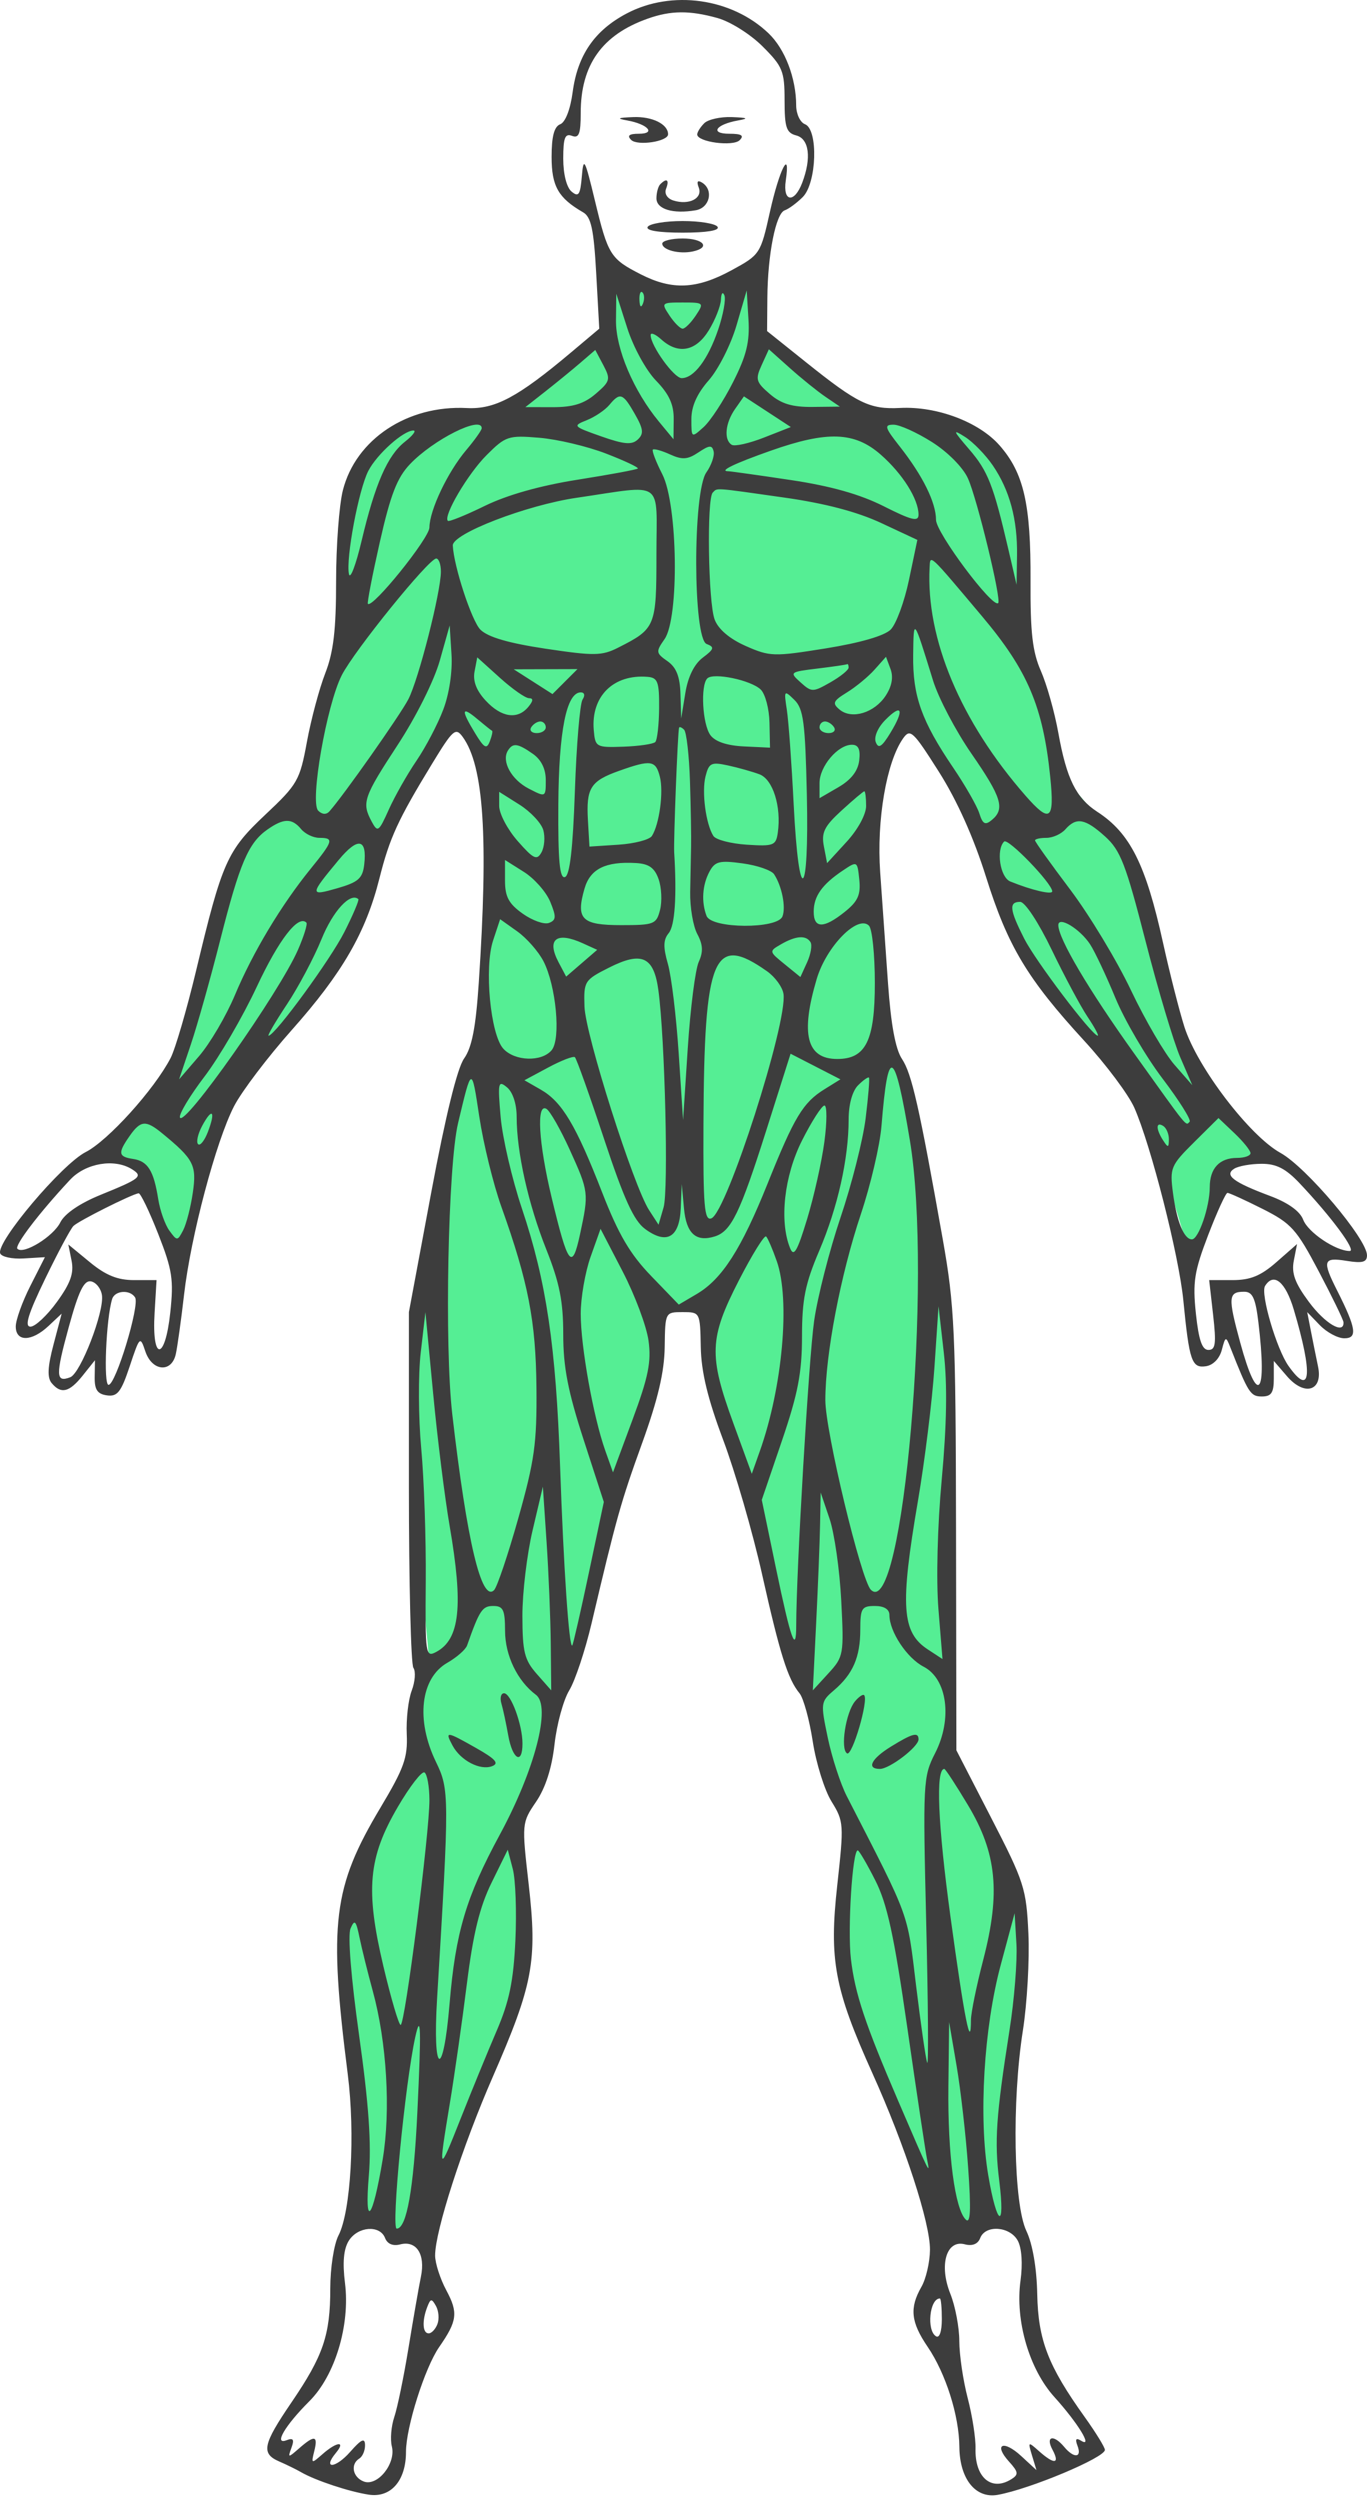 <?xml version="1.0" encoding="UTF-8"?> <svg xmlns="http://www.w3.org/2000/svg" width="140" height="256" viewBox="0 0 140 256" fill="none"> <path d="M17.5 110L12.5 116L12 118.5L14.5 120V121.5L18.5 129.5L21 119L23 113L28 107L37 94L39 86L47 73L49.5 78L50.5 92.5L49 106.5L46.5 112L42.5 134V154.5L44 170.5L42.5 179.5L35.5 195V204.5L36.5 214L36 227L38.5 227.5L41.5 229L45 224L53 204L53.5 194.5L53 186L56 177.5L58.5 170L63 154L67 140.5V134L73 133.5V141.5L77 152.5L81 168L83.5 177L87 187L86 199.5L88 208L93.5 221.5L97 229L100.5 227.5H103.5V215L104.5 205.5V198L104 193.5L97.5 181L97 171.5L97.5 139L96.5 132.5L92.5 110L90.5 108L90 100.5L89 93L89.5 80L93 73.5L97 78.5L101.5 89L105 98L110.5 104.5L117 112.5L119 119L122 129L124.5 122L125.5 119.5L129 118L125 114L121.5 108L118 95.5L114 85.5L108.5 79L104.5 66L105 56.5L103.5 49L99 44L87 41.5L78 35L77.5 27.5L72 30H68L62.5 28L62 34L51.5 42.5H44.5L38.5 45.5L35.5 51V60.5L35 66L31.5 78.5L30 82.5L25 86.5L21.5 96L17.5 110Z" fill="#55EE94"></path> <path fill-rule="evenodd" clip-rule="evenodd" d="M64.19 1.375C60.892 3.113 59.151 5.644 58.648 9.432C58.413 11.201 57.902 12.52 57.374 12.723C56.757 12.96 56.491 13.963 56.491 16.059C56.491 19.069 57.173 20.27 59.716 21.738C60.54 22.214 60.811 23.472 61.06 27.994L61.373 33.654L58.485 36.084C53.024 40.68 50.683 41.928 47.807 41.78C41.73 41.465 36.429 44.986 35.113 50.208C34.732 51.717 34.421 55.905 34.421 59.516C34.421 64.502 34.154 66.769 33.311 68.934C32.7 70.503 31.855 73.664 31.433 75.957C30.707 79.904 30.479 80.304 27.183 83.405C23.254 87.102 22.756 88.224 20.094 99.344C19.133 103.358 17.953 107.403 17.472 108.331C15.808 111.546 11.07 116.792 8.774 117.962C6.335 119.205 -0.394 127.172 0.018 128.328C0.148 128.689 1.231 128.927 2.426 128.854L4.599 128.723L3.107 131.664C2.286 133.283 1.614 135.151 1.614 135.818C1.614 137.412 3.243 137.387 4.97 135.767L6.316 134.505L5.48 137.67C4.875 139.961 4.822 141.051 5.29 141.614C6.253 142.773 7.097 142.566 8.481 140.833L9.725 139.274L9.696 140.982C9.674 142.287 9.969 142.732 10.95 142.872C12.023 143.025 12.405 142.537 13.285 139.893C14.31 136.813 14.352 136.774 14.885 138.37C15.566 140.407 17.563 140.598 18 138.668C18.167 137.93 18.55 135.182 18.851 132.561C19.54 126.568 22.116 116.862 23.973 113.261C24.752 111.751 27.416 108.236 29.893 105.451C35.054 99.645 37.468 95.472 38.854 89.959C39.907 85.775 40.743 83.955 44.289 78.141C46.386 74.702 46.661 74.462 47.378 75.442C49.55 78.407 50.027 85.685 49.032 100.639C48.728 105.203 48.329 107.257 47.527 108.385C46.828 109.369 45.618 114.302 44.157 122.134L41.877 134.348V152.223C41.877 162.054 42.084 170.4 42.337 170.769C42.591 171.139 42.513 172.192 42.164 173.108C41.815 174.024 41.587 176.032 41.657 177.569C41.767 179.959 41.377 181.048 38.978 185.062C34.097 193.231 33.647 196.888 35.617 212.401C36.389 218.48 35.93 226.448 34.667 228.887C34.199 229.791 33.825 232.209 33.825 234.327C33.825 239.097 33.105 241.207 29.849 245.985C26.906 250.302 26.718 251.221 28.605 252.036C29.344 252.355 30.35 252.848 30.842 253.133C32.306 253.98 35.78 255.132 37.778 255.431C40.037 255.77 41.579 253.992 41.579 251.05C41.579 248.527 43.512 242.427 44.981 240.31C46.835 237.641 46.94 236.799 45.712 234.51C45.079 233.33 44.562 231.724 44.562 230.94C44.562 228.432 47.361 219.76 50.464 212.659C54.592 203.209 55.042 200.806 54.149 192.973C53.433 186.683 53.436 186.643 54.901 184.486C55.869 183.062 56.517 181.042 56.793 178.591C57.023 176.541 57.702 174.059 58.301 173.075C58.899 172.09 59.927 169.007 60.583 166.223C63.145 155.357 63.579 153.809 65.767 147.754C67.379 143.292 68.041 140.472 68.075 137.923C68.123 134.359 68.128 134.348 69.912 134.348C71.695 134.348 71.702 134.363 71.769 137.923C71.816 140.474 72.475 143.204 74.071 147.456C75.3 150.733 77.086 156.9 78.04 161.16C79.871 169.344 80.681 171.918 81.88 173.374C82.285 173.866 82.896 176.086 83.237 178.309C83.578 180.532 84.443 183.298 85.159 184.456C86.418 186.491 86.438 186.777 85.746 193.031C84.9 200.686 85.455 203.649 89.357 212.304C92.682 219.681 95.267 227.613 95.242 230.363C95.231 231.625 94.837 233.329 94.368 234.148C93.131 236.31 93.28 237.757 94.999 240.284C96.857 243.016 98.226 247.328 98.252 250.533C98.28 253.82 99.91 255.857 102.186 255.448C105.487 254.855 113.158 251.637 113.158 250.845C113.158 250.584 112.224 249.066 111.084 247.472C107.338 242.24 106.323 239.612 106.228 234.898C106.174 232.214 105.753 229.766 105.114 228.421C103.806 225.668 103.621 215.165 104.754 207.932C105.191 205.146 105.447 200.668 105.323 197.98C105.112 193.371 104.896 192.698 101.523 186.153L97.948 179.214L97.912 156.781C97.879 136.352 97.758 133.683 96.554 126.9C94.144 113.318 93.378 109.934 92.377 108.43C91.708 107.424 91.243 104.908 90.945 100.684C90.702 97.243 90.341 92.12 90.143 89.299C89.769 83.975 90.783 78.04 92.48 75.62C93.216 74.57 93.493 74.827 96.148 79.013C98.013 81.953 99.713 85.744 100.992 89.817C103.214 96.886 105.222 100.232 111.046 106.572C113.265 108.987 115.571 112.07 116.17 113.422C117.866 117.253 120.739 128.544 121.191 133.156C121.799 139.365 122.051 140.101 123.496 139.891C124.239 139.783 124.897 139.11 125.13 138.221C125.496 136.824 125.549 136.805 125.988 137.923C127.844 142.644 128.064 142.987 129.233 142.987C130.2 142.987 130.456 142.605 130.456 141.167V139.346L131.8 140.907C133.608 143.006 135.509 142.42 134.987 139.922C134.791 138.986 134.462 137.35 134.254 136.284L133.876 134.348L135.172 135.689C135.885 136.426 137.012 137.029 137.677 137.029C139.05 137.029 138.896 136.01 136.941 132.137C135.392 129.071 135.507 128.711 137.912 129.101C139.534 129.364 140 129.236 140 128.53C140 126.867 133.776 119.501 131.144 118.049C127.978 116.302 122.618 109.279 121.303 105.153C120.781 103.514 119.794 99.634 119.11 96.529C117.342 88.496 115.741 85.307 112.382 83.123C110.203 81.707 109.234 79.745 108.388 75.039C108.008 72.922 107.204 70.07 106.601 68.699C105.741 66.741 105.513 64.76 105.541 59.463C105.581 51.619 104.85 48.425 102.368 45.602C100.259 43.202 95.942 41.577 92.185 41.77C89.081 41.929 87.842 41.329 82.588 37.124L78.561 33.901L78.588 30.5C78.622 26.044 79.457 21.837 80.37 21.533C80.769 21.4 81.6 20.788 82.215 20.174C83.651 18.739 83.816 13.246 82.439 12.718C81.947 12.529 81.542 11.667 81.54 10.8C81.534 7.997 80.397 5.024 78.714 3.414C74.943 -0.194 68.805 -1.056 64.19 1.375ZM73.478 1.846C74.799 2.213 76.848 3.501 78.1 4.752C80.158 6.807 80.351 7.281 80.351 10.278C80.351 13.054 80.534 13.603 81.544 13.867C82.874 14.214 83.122 16.181 82.155 18.72C81.346 20.846 80.152 20.684 80.474 18.492C80.975 15.075 79.817 17.354 78.854 21.679C77.888 26.015 77.843 26.084 74.897 27.685C71.345 29.616 68.841 29.728 65.641 28.097C62.509 26.501 62.27 26.118 60.929 20.546C59.894 16.249 59.761 16.003 59.589 18.055C59.428 19.955 59.256 20.213 58.541 19.62C58.03 19.197 57.684 17.833 57.684 16.239C57.684 14.108 57.866 13.636 58.579 13.91C59.292 14.183 59.474 13.71 59.474 11.571C59.474 6.643 61.659 3.565 66.334 1.91C68.709 1.068 70.611 1.051 73.478 1.846ZM64.246 12.336C66.351 12.713 67.213 13.694 65.439 13.694C64.434 13.694 64.195 13.882 64.636 14.323C65.282 14.967 68.421 14.491 68.421 13.749C68.421 12.715 66.806 11.914 64.872 11.988C63.242 12.05 63.098 12.131 64.246 12.336ZM72.119 12.622C71.726 13.015 71.404 13.53 71.404 13.766C71.404 14.544 75.071 15.036 75.757 14.35C76.235 13.873 75.944 13.694 74.684 13.694C72.672 13.694 73.297 12.745 75.579 12.336C76.727 12.131 76.582 12.05 74.953 11.988C73.788 11.943 72.513 12.228 72.119 12.622ZM67.626 18.858C67.407 19.076 67.228 19.728 67.228 20.306C67.228 21.419 68.913 21.931 71.254 21.53C72.694 21.284 73.111 19.445 71.899 18.696C71.437 18.411 71.323 18.584 71.563 19.207C71.986 20.309 70.56 21.035 68.964 20.529C68.328 20.327 68.022 19.834 68.217 19.324C68.567 18.412 68.291 18.194 67.626 18.858ZM66.334 23.227C66.102 23.602 67.433 23.823 69.912 23.823C72.392 23.823 73.723 23.602 73.491 23.227C73.289 22.9 71.678 22.631 69.912 22.631C68.147 22.631 66.536 22.9 66.334 23.227ZM67.825 24.945C67.825 25.6 69.564 26.045 70.956 25.746C72.802 25.351 72.069 24.419 69.912 24.419C68.764 24.419 67.825 24.656 67.825 24.945ZM65.846 31.085C65.656 31.56 65.514 31.419 65.486 30.724C65.46 30.096 65.601 29.745 65.799 29.943C65.997 30.141 66.019 30.655 65.846 31.085ZM73.546 33.763C72.508 36.806 71.067 38.719 69.811 38.719C69.027 38.719 66.638 35.402 66.634 34.307C66.633 34.01 67.123 34.211 67.723 34.753C69.464 36.328 71.278 35.974 72.603 33.803C73.253 32.738 73.808 31.33 73.834 30.675C73.862 30.02 74.02 29.823 74.188 30.238C74.355 30.652 74.066 32.239 73.546 33.763ZM75.077 39.124C74.113 41.031 72.757 43.102 72.065 43.727C70.81 44.859 70.807 44.857 70.807 42.911C70.807 41.595 71.388 40.3 72.594 38.928C73.577 37.81 74.853 35.284 75.428 33.316L76.474 29.738L76.653 32.697C76.793 35.022 76.456 36.398 75.077 39.124ZM67.188 38.975C68.528 40.356 69.012 41.411 68.996 42.918L68.975 44.975L67.497 43.187C64.885 40.03 63.05 35.707 63.085 32.793L63.117 30.079L64.238 33.584C64.868 35.555 66.16 37.916 67.188 38.975ZM71.254 32.314C70.764 33.051 70.161 33.654 69.912 33.654C69.664 33.654 69.061 33.051 68.57 32.314C67.7 31.003 67.73 30.973 69.912 30.973C72.095 30.973 72.125 31.003 71.254 32.314ZM61.01 40.321C59.824 41.34 58.679 41.696 56.607 41.691L53.807 41.685L55.884 40.053C57.026 39.155 58.636 37.838 59.462 37.127L60.965 35.832L61.789 37.388C62.552 38.83 62.495 39.045 61.01 40.321ZM84.532 40.624L86.018 41.635L83.218 41.667C81.136 41.69 80.014 41.351 78.843 40.345C77.418 39.12 77.339 38.84 78.006 37.378L78.742 35.764L80.894 37.688C82.077 38.747 83.715 40.068 84.532 40.624ZM65.021 42.396C65.896 43.933 65.951 44.411 65.319 45.003C64.708 45.574 63.912 45.505 61.562 44.677C58.675 43.659 58.628 43.606 60.095 43.022C60.929 42.689 61.968 41.987 62.405 41.462C63.504 40.14 63.793 40.243 65.021 42.396ZM78.24 44.804C76.727 45.398 75.242 45.73 74.938 45.543C74.109 45.031 74.273 43.316 75.287 41.869L76.188 40.584L78.59 42.155L80.991 43.725L78.24 44.804ZM49.334 43.846C49.334 44.045 48.621 45.05 47.75 46.081C45.851 48.327 43.996 52.228 43.978 54.013C43.967 55.113 38.157 62.316 37.676 61.828C37.584 61.734 38.137 58.878 38.904 55.48C39.994 50.656 40.668 48.913 41.983 47.531C44.389 45.003 49.334 42.523 49.334 43.846ZM95.449 45.263C97.074 46.291 98.624 47.86 99.133 48.986C100.076 51.08 102.58 61.4 102.229 61.75C101.667 62.312 95.86 54.543 95.86 53.228C95.86 51.455 94.506 48.715 92.149 45.719C90.601 43.752 90.525 43.485 91.517 43.485C92.137 43.485 93.906 44.285 95.449 45.263ZM41.471 45.229C39.684 46.634 38.417 49.533 37.027 55.402C36.445 57.859 35.865 59.38 35.738 58.78C35.404 57.196 36.733 50.124 37.724 48.209C38.611 46.496 41.31 44.081 42.337 44.081C42.665 44.081 42.275 44.598 41.471 45.229ZM101.67 47.647C103.406 50.188 104.215 53.194 104.158 56.891L104.111 59.87L103.281 56.295C101.742 49.673 101.182 48.24 99.263 46.013C97.573 44.052 97.525 43.904 98.842 44.743C99.662 45.266 100.935 46.572 101.67 47.647ZM62.05 46.436C63.959 47.171 65.43 47.863 65.32 47.974C65.209 48.085 62.438 48.599 59.164 49.116C55.33 49.721 51.942 50.677 49.647 51.8C47.686 52.759 45.985 53.447 45.867 53.329C45.373 52.835 47.92 48.512 49.829 46.605C51.788 44.648 52.056 44.559 55.235 44.822C57.074 44.975 60.141 45.7 62.05 46.436ZM90.203 46.553C92.436 48.511 94.07 51.109 94.07 52.7C94.07 53.449 93.374 53.28 90.517 51.84C88.071 50.606 85.099 49.768 80.977 49.15C77.685 48.656 74.81 48.252 74.589 48.252C73.571 48.252 75.195 47.465 78.945 46.144C84.739 44.101 87.523 44.203 90.203 46.553ZM72.34 48.373C70.938 50.372 70.965 65.4 72.371 65.939C73.201 66.257 73.144 66.457 71.973 67.338C71.096 68 70.457 69.297 70.186 70.97L69.763 73.574L69.689 71.076C69.635 69.264 69.268 68.335 68.355 67.696C67.172 66.869 67.154 66.732 68.057 65.444C69.572 63.283 69.419 51.674 67.834 48.568C67.182 47.291 66.745 46.152 66.862 46.036C66.979 45.919 67.77 46.141 68.622 46.528C69.877 47.099 70.427 47.06 71.532 46.32C72.654 45.569 72.929 45.551 73.086 46.222C73.191 46.671 72.855 47.639 72.34 48.373ZM67.228 56.799C67.228 64.171 67.144 64.374 63.291 66.322C61.643 67.155 60.834 67.165 55.88 66.422C52.076 65.851 49.965 65.234 49.199 64.47C48.309 63.58 46.476 57.998 46.373 55.857C46.313 54.648 53.933 51.714 59.074 50.965C68.159 49.641 67.228 48.974 67.228 56.799ZM80.329 50.947C84.501 51.539 87.793 52.405 90.26 53.558L93.95 55.282L93.095 59.364C92.625 61.609 91.78 63.904 91.217 64.465C90.578 65.102 88.086 65.823 84.581 66.387C79.246 67.246 78.842 67.234 76.377 66.145C74.724 65.415 73.57 64.434 73.191 63.439C72.53 61.703 72.369 51.061 72.995 50.437C73.493 49.938 72.966 49.902 80.329 50.947ZM45.154 58.53C45.147 60.654 42.875 69.561 41.82 71.6C40.982 73.219 35.139 81.515 33.736 83.078C33.418 83.433 32.989 83.405 32.587 83.003C31.714 82.131 33.449 72.178 35.004 69.132C36.301 66.594 43.916 57.189 44.675 57.189C44.941 57.189 45.156 57.793 45.154 58.53ZM100.593 63.122C105.254 68.658 106.821 72.352 107.559 79.546C108.014 83.99 107.543 84.345 105.018 81.459C98.379 73.867 94.823 65.409 95.203 58.113C95.274 56.747 95.062 56.55 100.593 63.122ZM95.558 69.683C96.113 71.476 97.884 74.846 99.494 77.172C102.584 81.638 102.948 82.823 101.577 83.959C100.898 84.522 100.647 84.39 100.299 83.288C100.062 82.533 98.857 80.426 97.622 78.605C94.38 73.828 93.467 71.264 93.521 67.096C93.571 63.202 93.539 63.16 95.558 69.683ZM45.401 72.646C44.838 74.14 43.6 76.502 42.65 77.896C41.7 79.29 40.427 81.536 39.821 82.888C38.793 85.181 38.676 85.262 38.062 84.116C37.03 82.19 37.218 81.637 40.73 76.269C42.622 73.379 44.467 69.682 45.044 67.629L46.053 64.041L46.239 66.986C46.351 68.752 46.016 71.017 45.401 72.646ZM54.18 71.489C54.64 71.489 54.617 71.768 54.105 72.382C53.001 73.711 51.35 73.469 49.747 71.742C48.787 70.708 48.414 69.735 48.6 68.758L48.878 67.307L51.195 69.398C52.47 70.548 53.813 71.489 54.18 71.489ZM90.709 71.23C89.554 72.992 87.24 73.694 85.994 72.661C85.209 72.01 85.307 71.779 86.747 70.892C87.658 70.331 88.929 69.282 89.571 68.561L90.738 67.25L91.204 68.508C91.51 69.334 91.34 70.268 90.709 71.23ZM86.909 68.361C86.906 68.606 86.065 69.285 85.038 69.869C83.247 70.888 83.123 70.888 81.99 69.869C80.835 68.832 80.874 68.799 83.711 68.454C85.308 68.26 86.682 68.059 86.763 68.007C86.845 67.956 86.911 68.115 86.909 68.361ZM57.862 69.788L56.582 71.068L54.598 69.799L52.614 68.53L55.878 68.52L59.142 68.51L57.862 69.788ZM67.503 72.506C67.489 74.212 67.311 75.776 67.107 75.98C66.902 76.184 65.436 76.397 63.85 76.453C61.051 76.55 60.96 76.5 60.81 74.766C60.509 71.298 62.824 69.008 66.334 69.303C67.364 69.39 67.523 69.825 67.503 72.506ZM77.911 70.606C78.374 71.056 78.776 72.578 78.806 73.988L78.86 76.553L76.184 76.426C74.449 76.344 73.243 75.938 72.754 75.27C71.94 74.158 71.723 70.177 72.438 69.462C73.066 68.835 76.917 69.639 77.911 70.606ZM59.658 71.638C59.393 72.048 59.041 76.249 58.877 80.974C58.67 86.944 58.359 89.638 57.857 89.804C57.315 89.984 57.146 88.135 57.181 82.404C57.227 74.834 58.014 70.893 59.479 70.893C59.868 70.893 59.942 71.2 59.658 71.638ZM82.632 81.34C82.875 92.203 81.817 93.007 81.284 82.362C81.075 78.185 80.76 73.827 80.584 72.68C80.275 70.669 80.303 70.633 81.351 71.657C82.284 72.568 82.466 73.945 82.632 81.34ZM91.193 75.034C90.314 76.479 89.965 76.701 89.692 75.991C89.487 75.459 89.897 74.499 90.66 73.725C92.377 71.982 92.648 72.645 91.193 75.034ZM50.392 74.823C50.481 74.862 50.38 75.349 50.166 75.904C49.843 76.745 49.589 76.606 48.661 75.082C47.187 72.662 47.251 72.25 48.886 73.624C49.625 74.245 50.302 74.785 50.392 74.823ZM55.895 74.468C55.895 74.796 55.476 75.064 54.965 75.064C54.454 75.064 54.201 74.796 54.404 74.468C54.606 74.14 55.025 73.872 55.334 73.872C55.643 73.872 55.895 74.14 55.895 74.468ZM85.421 74.468C85.624 74.796 85.371 75.064 84.86 75.064C84.349 75.064 83.93 74.796 83.93 74.468C83.93 74.14 84.182 73.872 84.491 73.872C84.8 73.872 85.218 74.14 85.421 74.468ZM70.664 80.029C70.749 82.705 70.8 85.699 70.777 86.682C70.754 87.665 70.712 89.754 70.684 91.324C70.655 92.895 70.984 94.836 71.414 95.639C71.995 96.723 72.032 97.458 71.56 98.494C71.21 99.261 70.706 103.218 70.44 107.288L69.957 114.686L69.506 107.834C69.259 104.065 68.762 99.957 68.403 98.704C67.907 96.972 67.927 96.214 68.487 95.541C69.119 94.779 69.324 91.76 69.046 87.278C68.974 86.107 69.407 75.004 69.544 74.517C69.583 74.381 69.816 74.47 70.062 74.716C70.307 74.962 70.579 77.353 70.664 80.029ZM54.569 77.183C55.433 77.787 55.895 78.727 55.895 79.879C55.895 81.643 55.89 81.646 54.148 80.746C52.372 79.829 51.34 77.947 52.014 76.857C52.522 76.035 53.019 76.099 54.569 77.183ZM87.996 77.865C87.87 78.941 87.164 79.848 85.868 80.601L83.93 81.727V80.183C83.93 78.47 85.802 76.255 87.25 76.255C87.915 76.255 88.13 76.721 87.996 77.865ZM67.581 79.537C67.973 81.098 67.529 84.395 66.765 85.595C66.519 85.98 64.98 86.382 63.343 86.489L60.369 86.682L60.213 84.001C60.021 80.684 60.471 79.97 63.411 78.924C66.663 77.766 67.154 77.838 67.581 79.537ZM77.784 79.283C79.161 79.802 80.035 82.593 79.657 85.264C79.472 86.573 79.227 86.667 76.482 86.489C74.845 86.382 73.306 85.98 73.06 85.595C72.288 84.382 71.853 81.092 72.255 79.494C72.6 78.118 72.841 78.001 74.557 78.374C75.611 78.603 77.063 79.012 77.784 79.283ZM55.644 85.001C55.841 85.714 55.755 86.74 55.453 87.279C54.98 88.124 54.641 87.962 53.013 86.11C51.974 84.927 51.123 83.311 51.123 82.518V81.077L53.204 82.39C54.348 83.112 55.446 84.287 55.644 85.001ZM88.702 82.52C88.702 83.389 87.863 84.933 86.703 86.197L84.705 88.376L84.377 86.661C84.105 85.242 84.417 84.609 86.194 82.985C87.374 81.905 88.42 81.022 88.52 81.022C88.62 81.022 88.702 81.696 88.702 82.52ZM30.842 84.895C31.251 85.386 32.089 85.788 32.705 85.788C34.226 85.788 34.139 86.095 31.808 88.965C28.799 92.67 25.886 97.527 24.061 101.881C23.167 104.014 21.514 106.829 20.388 108.137L18.341 110.515L19.545 106.94C20.208 104.974 21.559 100.174 22.548 96.273C24.546 88.388 25.438 86.299 27.393 84.931C29.057 83.766 29.898 83.758 30.842 84.895ZM113.17 85.64C114.751 87.062 115.297 88.472 117.314 96.335C118.592 101.316 120.193 106.678 120.872 108.251L122.107 111.111L120.284 109.026C119.28 107.879 117.276 104.445 115.828 101.395C114.38 98.345 111.577 93.703 109.598 91.08C107.619 88.457 106 86.194 106 86.049C106 85.906 106.526 85.788 107.17 85.788C107.813 85.788 108.685 85.397 109.108 84.917C110.232 83.644 111.13 83.804 113.17 85.64ZM37.301 88.523C37.137 89.941 36.697 90.329 34.556 90.945C31.688 91.771 31.693 91.656 34.682 88.056C36.657 85.675 37.612 85.846 37.301 88.523ZM107.764 91.258C107.788 91.646 105.678 91.154 103.465 90.255C102.425 89.833 101.991 87.012 102.837 86.168C103.231 85.774 107.71 90.402 107.764 91.258ZM56.351 92.331C56.987 93.877 56.967 94.213 56.222 94.499C55.737 94.685 54.526 94.257 53.53 93.549C52.099 92.531 51.719 91.821 51.719 90.158V88.055L53.658 89.278C54.724 89.95 55.936 91.324 56.351 92.331ZM67.453 90.025C67.751 90.88 67.818 92.287 67.601 93.153C67.228 94.635 66.998 94.726 63.62 94.726C59.572 94.726 58.962 94.12 59.86 90.992C60.442 88.967 62.009 88.186 65.13 88.367C66.463 88.444 67.044 88.859 67.453 90.025ZM79.28 89.517C80.078 90.735 80.502 92.876 80.136 93.831C79.632 95.142 72.869 95.101 72.362 93.783C71.813 92.355 71.927 90.614 72.657 89.251C73.225 88.192 73.683 88.077 76.054 88.402C77.562 88.608 79.013 89.11 79.28 89.517ZM86.513 93.37C84.358 95.094 83.334 95.087 83.334 93.35C83.334 91.771 84.192 90.557 86.316 89.135C87.8 88.142 87.808 88.147 88.005 90.079C88.161 91.626 87.858 92.295 86.513 93.37ZM35.278 95.412C33.842 98.258 28.148 106.046 27.504 106.046C27.365 106.046 28.211 104.603 29.383 102.839C30.556 101.074 32.152 98.068 32.929 96.158C34.103 93.271 35.874 91.346 36.698 92.06C36.803 92.15 36.164 93.658 35.278 95.412ZM107.714 97.258C109.017 99.961 110.666 103.045 111.38 104.11C112.094 105.175 112.565 106.046 112.426 106.046C111.845 106.046 106.054 98.401 104.884 96.09C103.389 93.137 103.303 92.343 104.48 92.343C104.976 92.343 106.359 94.445 107.714 97.258ZM30.517 97.252C28.611 101.617 18.802 115.545 18.426 114.419C18.313 114.081 19.449 112.192 20.949 110.222C22.449 108.251 24.854 104.124 26.291 101.051C28.563 96.195 30.543 93.632 31.378 94.467C31.514 94.603 31.127 95.856 30.517 97.252ZM55.656 98.415C56.953 100.921 57.459 106.372 56.501 107.525C55.481 108.752 52.717 108.668 51.544 107.374C50.224 105.916 49.58 99.081 50.501 96.293L51.22 94.118L52.97 95.362C53.932 96.047 55.141 97.421 55.656 98.415ZM89.597 100.651C89.597 106.559 88.67 108.43 85.746 108.43C82.612 108.43 81.962 105.892 83.645 100.229C84.634 96.904 87.845 93.631 88.993 94.778C89.325 95.11 89.597 97.753 89.597 100.651ZM111.642 96.689C112.119 97.418 113.286 99.889 114.233 102.18C115.18 104.47 117.352 108.185 119.06 110.436C120.767 112.687 122.016 114.675 121.836 114.855C121.413 115.278 121.786 115.737 116.145 107.852C111.478 101.328 108.386 96.097 108.386 94.725C108.386 93.763 110.597 95.098 111.642 96.689ZM59.693 96.586L61.161 97.254L59.572 98.625L57.983 99.996L57.211 98.538C55.952 96.162 56.982 95.352 59.693 96.586ZM83.008 96.469C83.195 96.772 83.039 97.699 82.66 98.53L81.972 100.039L80.354 98.723C78.745 97.414 78.743 97.403 79.991 96.683C81.514 95.805 82.552 95.732 83.008 96.469ZM67.431 101.412C68.103 106.401 68.472 121.865 67.963 123.617L67.444 125.399L66.481 123.915C64.879 121.447 59.952 105.936 59.859 103.067C59.775 100.468 59.852 100.346 62.388 99.068C65.74 97.379 66.965 97.948 67.431 101.412ZM78.561 99.453C79.382 100.032 80.137 101.07 80.24 101.761C80.677 104.693 74.43 124.144 72.856 124.747C72.133 125.025 72.007 123.536 72.044 115.114C72.119 97.833 73.062 95.568 78.561 99.453ZM61.86 116.604C63.901 122.769 64.909 124.98 66.064 125.833C68.288 127.472 69.591 126.714 69.719 123.708L69.822 121.24L70.048 123.72C70.284 126.311 71.278 127.209 73.224 126.593C74.887 126.065 75.802 124.176 78.472 115.757L80.966 107.891L83.518 109.203L86.071 110.515L84.436 111.529C82.237 112.894 81.352 114.361 78.621 121.167C75.921 127.895 73.958 130.959 71.368 132.487L69.516 133.579L66.687 130.648C64.523 128.406 63.343 126.394 61.669 122.095C58.988 115.204 57.562 112.817 55.386 111.57L53.709 110.608L56.144 109.302C57.483 108.583 58.713 108.108 58.877 108.246C59.041 108.383 60.383 112.144 61.86 116.604ZM93.184 116.761C95.531 130.859 92.474 166.059 89.189 162.778C88.187 161.778 84.526 146.536 84.526 143.368C84.526 138.686 86.081 130.546 88.166 124.312C89.169 121.311 90.119 117.248 90.277 115.282C90.947 106.938 91.606 107.273 93.184 116.761ZM51.353 123.576C54.1 131.256 54.878 135.271 54.941 142.094C54.992 147.777 54.745 149.552 53.083 155.448C52.029 159.189 50.912 162.502 50.603 162.812C49.313 164.1 47.826 157.845 46.319 144.802C45.511 137.802 45.88 119.331 46.915 114.984C48.314 109.108 48.297 109.113 49.087 114.341C49.504 117.101 50.523 121.257 51.353 123.576ZM88.652 114.52C88.379 116.722 87.224 121.28 86.086 124.649C84.949 128.017 83.73 132.784 83.379 135.242C82.833 139.069 81.544 160.953 81.544 166.404C81.544 169.451 80.992 167.899 79.473 160.585L78.017 153.575L80.075 147.536C81.724 142.694 82.133 140.577 82.136 136.847C82.14 133.037 82.458 131.453 83.897 128.075C85.796 123.617 86.912 118.635 86.912 114.619C86.912 113.083 87.292 111.711 87.878 111.125C88.41 110.594 88.912 110.24 88.995 110.338C89.079 110.435 88.924 112.317 88.652 114.52ZM52.913 114.352C52.913 117.969 54.099 123.279 55.946 127.923C57.307 131.344 57.684 133.237 57.684 136.637C57.684 139.974 58.166 142.464 59.762 147.383L61.84 153.787L60.307 161.048C59.463 165.042 58.698 168.386 58.606 168.479C58.282 168.808 57.714 160.437 57.361 150.137C56.94 137.844 55.958 131.213 53.449 123.736C52.44 120.725 51.461 116.518 51.275 114.388C50.964 110.831 51.017 110.582 51.925 111.333C52.518 111.824 52.913 113.029 52.913 114.352ZM58.355 117.733C60.299 122.017 60.314 122.133 59.404 126.373C58.592 130.152 58.175 129.617 56.502 122.645C55.155 117.033 54.913 112.888 55.969 113.54C56.338 113.768 57.412 115.655 58.355 117.733ZM84.427 116.92C84.154 118.969 83.359 122.521 82.661 124.815C81.649 128.143 81.296 128.745 80.914 127.794C79.794 125.01 80.312 120.39 82.149 116.754C83.138 114.797 84.167 113.196 84.436 113.196C84.705 113.196 84.701 114.872 84.427 116.92ZM21.299 115.878C20.952 116.788 20.497 117.36 20.287 117.151C20.077 116.941 20.264 116.1 20.702 115.282C21.732 113.36 22.112 113.74 21.299 115.878ZM128.07 118.074C128.07 118.341 127.453 118.559 126.698 118.559C124.889 118.559 123.895 119.626 123.895 121.568C123.895 123.562 122.751 126.9 122.068 126.9C121.259 126.9 120.51 125.06 120.127 122.134C119.793 119.586 119.901 119.328 122.282 116.964L124.79 114.477L126.43 116.034C127.332 116.889 128.07 117.808 128.07 118.074ZM16.593 116.026C19.847 118.692 20.157 119.292 19.748 122.115C19.533 123.6 19.087 125.333 18.758 125.965C18.177 127.081 18.135 127.083 17.35 126.01C16.905 125.403 16.39 123.947 16.204 122.775C15.741 119.856 15.136 118.889 13.632 118.666C12.106 118.44 12.05 118.062 13.28 116.308C14.399 114.711 14.932 114.666 16.593 116.026ZM119.71 116.657C119.702 117.526 119.621 117.542 119.123 116.771C118.368 115.605 118.368 114.816 119.123 115.282C119.451 115.484 119.715 116.103 119.71 116.657ZM13.527 119.727C14.672 120.45 14.389 120.681 10.315 122.336C8.167 123.21 6.624 124.264 6.174 125.165C5.45 126.616 2.406 128.486 1.783 127.863C1.456 127.537 4.049 124.141 7.182 120.793C8.777 119.088 11.731 118.593 13.527 119.727ZM133.116 121.173C136.375 124.625 138.938 128.092 138.231 128.092C136.796 128.092 133.96 126.185 133.466 124.888C133.133 124.012 131.92 123.144 130.062 122.449C126.302 121.044 125.357 120.325 126.402 119.663C126.827 119.393 128.083 119.169 129.193 119.163C130.72 119.157 131.674 119.645 133.116 121.173ZM16.2 126.338C17.65 130.031 17.801 131.013 17.436 134.414C16.904 139.384 15.536 139.404 15.832 134.438L16.033 131.071H13.731C12.044 131.071 10.839 130.584 9.214 129.246L6.998 127.422L7.332 129.097C7.585 130.363 7.218 131.393 5.83 133.305C4.82 134.698 3.601 135.838 3.123 135.838C2.483 135.838 2.878 134.548 4.62 130.95C5.921 128.262 7.226 125.824 7.518 125.531C8.038 125.012 13.495 122.274 14.195 122.181C14.39 122.154 15.292 124.025 16.2 126.338ZM129.289 123.772C132.247 125.261 132.774 125.846 135.059 130.177C136.441 132.799 137.582 135.145 137.594 135.391C137.653 136.678 135.698 135.528 134.051 133.305C132.618 131.374 132.252 130.371 132.505 129.076L132.836 127.378L130.731 129.225C129.124 130.634 128.058 131.071 126.231 131.071H123.836L124.241 134.646C124.574 137.593 124.489 138.221 123.759 138.221C123.11 138.221 122.766 137.218 122.477 134.497C122.136 131.284 122.309 130.181 123.734 126.46C124.643 124.089 125.532 122.145 125.71 122.141C125.889 122.137 127.499 122.871 129.289 123.772ZM66.418 137.272C66.716 139.44 66.403 140.988 64.783 145.355L62.779 150.756L61.981 148.51C60.768 145.091 59.474 137.876 59.474 134.524C59.474 132.877 59.931 130.245 60.489 128.675L61.504 125.821L63.777 130.205C65.027 132.617 66.216 135.797 66.418 137.272ZM79.558 129.146C80.942 133.116 80.144 142.027 77.817 148.585L76.994 150.905L75.094 145.694C72.569 138.771 72.638 137.012 75.669 131.107C77.03 128.455 78.288 126.428 78.463 126.603C78.639 126.779 79.131 127.923 79.558 129.146ZM10.441 132.617C10.686 134.318 8.255 140.611 7.197 141.016C5.701 141.59 5.679 140.853 7.045 135.874C8.057 132.186 8.603 131.065 9.32 131.201C9.839 131.3 10.343 131.937 10.441 132.617ZM132.503 134.097C134.482 140.757 134.262 143.11 131.961 139.859C130.737 138.13 129.071 132.459 129.557 131.675C130.443 130.242 131.652 131.237 132.503 134.097ZM13.836 132.848C14.329 133.645 11.852 141.796 11.116 141.796C10.582 141.796 10.868 135.005 11.486 133.007C11.761 132.123 13.321 132.017 13.836 132.848ZM128.877 135.391C129.787 142.965 128.814 144.057 127.019 137.476C125.746 132.807 125.789 132.263 127.426 132.263C128.277 132.263 128.579 132.914 128.877 135.391ZM96.448 151.472C96.008 156.262 95.867 161.779 96.11 164.766L96.524 169.871L95.022 168.888C92.348 167.138 92.168 164.458 94.005 153.712C94.705 149.616 95.467 143.449 95.699 140.008L96.119 133.752L96.661 138.519C97.029 141.764 96.962 145.899 96.448 151.472ZM46.05 156.244C47.462 164.445 47.1 167.847 44.676 169.142C43.586 169.725 43.543 169.441 43.604 161.88C43.639 157.552 43.429 151.443 43.139 148.305C42.849 145.167 42.826 140.743 43.09 138.474L43.569 134.348L44.361 142.689C44.795 147.277 45.556 153.377 46.05 156.244ZM56.406 168.31L56.454 173.076L54.981 171.404C53.709 169.961 53.508 169.149 53.501 165.446C53.497 163.089 53.967 159.149 54.545 156.691L55.597 152.223L55.977 157.883C56.187 160.996 56.379 165.688 56.406 168.31ZM86.155 163.882C86.438 169.422 86.401 169.631 84.846 171.329L83.245 173.076L83.585 166.224C83.772 162.456 83.952 157.898 83.986 156.095L84.048 152.818L84.956 155.5C85.455 156.974 85.995 160.746 86.155 163.882ZM51.724 166.969C51.727 169.501 52.985 172.111 54.886 173.533C56.468 174.715 54.79 181.199 51.171 187.883C47.733 194.234 46.651 197.88 46.045 205.142C45.389 213.01 44.284 212.542 44.766 204.6C46.025 183.833 46.022 183.24 44.651 180.409C42.568 176.112 43.058 171.83 45.813 170.252C46.776 169.699 47.687 168.902 47.835 168.481C49.107 164.872 49.395 164.437 50.512 164.437C51.535 164.437 51.72 164.825 51.724 166.969ZM91.088 165.36C91.088 167.062 92.881 169.771 94.592 170.654C97.017 171.907 97.561 176.001 95.769 179.51C94.541 181.915 94.51 182.499 94.858 196.901C95.055 205.098 95.102 211.537 94.961 211.209C94.82 210.881 94.308 207.33 93.821 203.318C92.889 195.628 93.273 196.677 86.722 183.91C86.08 182.658 85.206 179.977 84.781 177.951C84.028 174.367 84.045 174.236 85.403 173.076C87.351 171.414 88.105 169.68 88.105 166.86C88.105 164.673 88.25 164.437 89.597 164.437C90.546 164.437 91.088 164.772 91.088 165.36ZM51.349 174.417C51.518 174.99 51.834 176.465 52.052 177.694C52.49 180.158 53.509 180.742 53.509 178.528C53.509 176.604 52.326 173.374 51.621 173.374C51.303 173.374 51.181 173.844 51.349 174.417ZM87.565 174.201C86.614 175.345 86.041 179.092 86.75 179.53C87.28 179.857 88.983 174.052 88.499 173.568C88.376 173.446 87.956 173.73 87.565 174.201ZM46.344 178.723C47.169 180.263 49.174 181.309 50.401 180.838C51.143 180.554 50.76 180.116 48.803 179.005C45.693 177.241 45.541 177.223 46.344 178.723ZM91.237 178.841C89.22 180.086 88.71 181.12 90.113 181.12C91.111 181.12 94.07 178.859 94.07 178.097C94.07 177.312 93.448 177.475 91.237 178.841ZM43.979 184.283C43.999 187.607 41.477 207.337 41.033 207.335C40.841 207.334 40.046 204.63 39.264 201.325C37.411 193.487 37.712 190.184 40.75 184.996C41.979 182.897 43.205 181.317 43.475 181.483C43.744 181.65 43.972 182.91 43.979 184.283ZM99.144 184.844C102.081 189.747 102.481 193.795 100.703 200.643C100.008 203.324 99.439 206.105 99.439 206.824C99.439 210.083 98.771 206.719 97.346 196.287C96.046 186.771 95.81 181.12 96.712 181.12C96.823 181.12 97.917 182.796 99.144 184.844ZM52.782 198.697C52.587 202.857 52.158 204.927 50.867 207.932C49.952 210.062 48.302 214.084 47.2 216.869C44.905 222.674 44.868 222.624 46.067 215.38C46.554 212.43 47.344 206.895 47.821 203.078C48.462 197.961 49.124 195.254 50.345 192.766L52.002 189.394L52.517 191.364C52.801 192.448 52.92 195.747 52.782 198.697ZM89.638 192.523C90.861 194.933 91.558 198.134 92.914 207.567C93.861 214.158 94.77 220.221 94.934 221.04C95.282 222.782 95.308 222.834 91.974 215.082C88.597 207.231 87.561 204.121 87.146 200.585C86.79 197.557 87.298 189.461 87.845 189.461C87.977 189.461 88.784 190.839 89.638 192.523ZM103.385 207.893C102.01 216.651 101.833 219.24 102.335 223.274C102.975 228.41 102.097 227.974 101.209 222.714C100.21 216.798 100.757 207.627 102.494 201.169L103.912 195.895L104.097 199.045C104.197 200.776 103.878 204.758 103.385 207.893ZM38.178 203.862C39.614 209.106 40.026 216.098 39.194 221.098C38.16 227.322 37.313 228.305 37.774 222.748C38.047 219.472 37.768 215.46 36.778 208.406C35.952 202.515 35.602 198.154 35.899 197.463C36.319 196.487 36.459 196.629 36.823 198.399C37.06 199.546 37.669 202.004 38.178 203.862ZM42.743 216.273C42.367 224.136 41.647 228.19 40.629 228.19C40.047 228.19 41.479 213.379 42.522 208.606C43.106 205.933 43.156 207.659 42.743 216.273ZM99.152 221.934C99.459 226.256 99.395 227.723 98.919 227.275C97.795 226.218 97.05 220.556 97.128 213.66L97.203 207.038L97.967 211.507C98.386 213.965 98.92 218.657 99.152 221.934ZM39.435 229.151C39.666 229.753 40.239 229.999 40.968 229.809C42.645 229.37 43.578 230.804 43.11 233.1C42.891 234.168 42.319 237.455 41.837 240.404C41.354 243.353 40.699 246.536 40.381 247.476C40.063 248.416 39.95 249.773 40.131 250.493C40.571 252.241 38.659 254.621 37.249 254.081C36.113 253.645 35.862 252.308 36.807 251.725C37.135 251.522 37.395 250.903 37.385 250.349C37.37 249.581 37.009 249.747 35.863 251.049C34.356 252.761 32.992 252.85 34.409 251.143C35.441 249.902 34.49 249.995 33.033 251.278C31.889 252.284 31.86 252.274 32.184 250.98C32.588 249.368 32.223 249.297 30.639 250.682C29.499 251.679 29.465 251.677 29.853 250.616C30.161 249.777 30.036 249.592 29.344 249.857C28.004 250.371 29.185 248.355 31.692 245.852C34.314 243.233 35.87 238.072 35.333 233.776C35.068 231.659 35.191 230.279 35.721 229.432C36.642 227.959 38.911 227.788 39.435 229.151ZM104.239 229.433C104.641 230.185 104.75 231.799 104.515 233.51C103.952 237.6 105.4 242.576 107.987 245.436C110.381 248.083 111.972 250.678 110.73 249.912C110.193 249.58 110.084 249.733 110.354 250.435C110.828 251.67 109.977 251.731 108.983 250.533C107.898 249.228 107.045 249.441 107.79 250.831C108.577 252.3 107.971 252.366 106.415 250.98C105.281 249.969 105.259 249.983 105.696 251.427L106.148 252.916L104.585 251.474C102.747 249.778 101.719 250.26 103.346 252.055C104.3 253.109 104.336 253.366 103.59 253.838C101.537 255.135 99.823 253.674 99.908 250.699C99.938 249.666 99.576 247.34 99.103 245.529C98.632 243.72 98.246 241.094 98.246 239.695C98.246 238.296 97.832 236.119 97.327 234.858C96.153 231.926 96.917 229.302 98.802 229.794C99.589 230 100.151 229.772 100.39 229.151C100.922 227.766 103.444 227.951 104.239 229.433ZM44.797 237.97C44.597 238.489 44.194 238.915 43.901 238.915C43.276 238.915 43.208 237.644 43.756 236.217C44.095 235.335 44.206 235.322 44.652 236.117C44.931 236.617 44.996 237.45 44.797 237.97ZM96.456 237.46C96.456 238.722 96.215 239.432 95.86 239.213C94.871 238.602 95.206 235.34 96.258 235.34C96.367 235.34 96.456 236.294 96.456 237.46Z" fill="#3D3D3D"></path> </svg> 